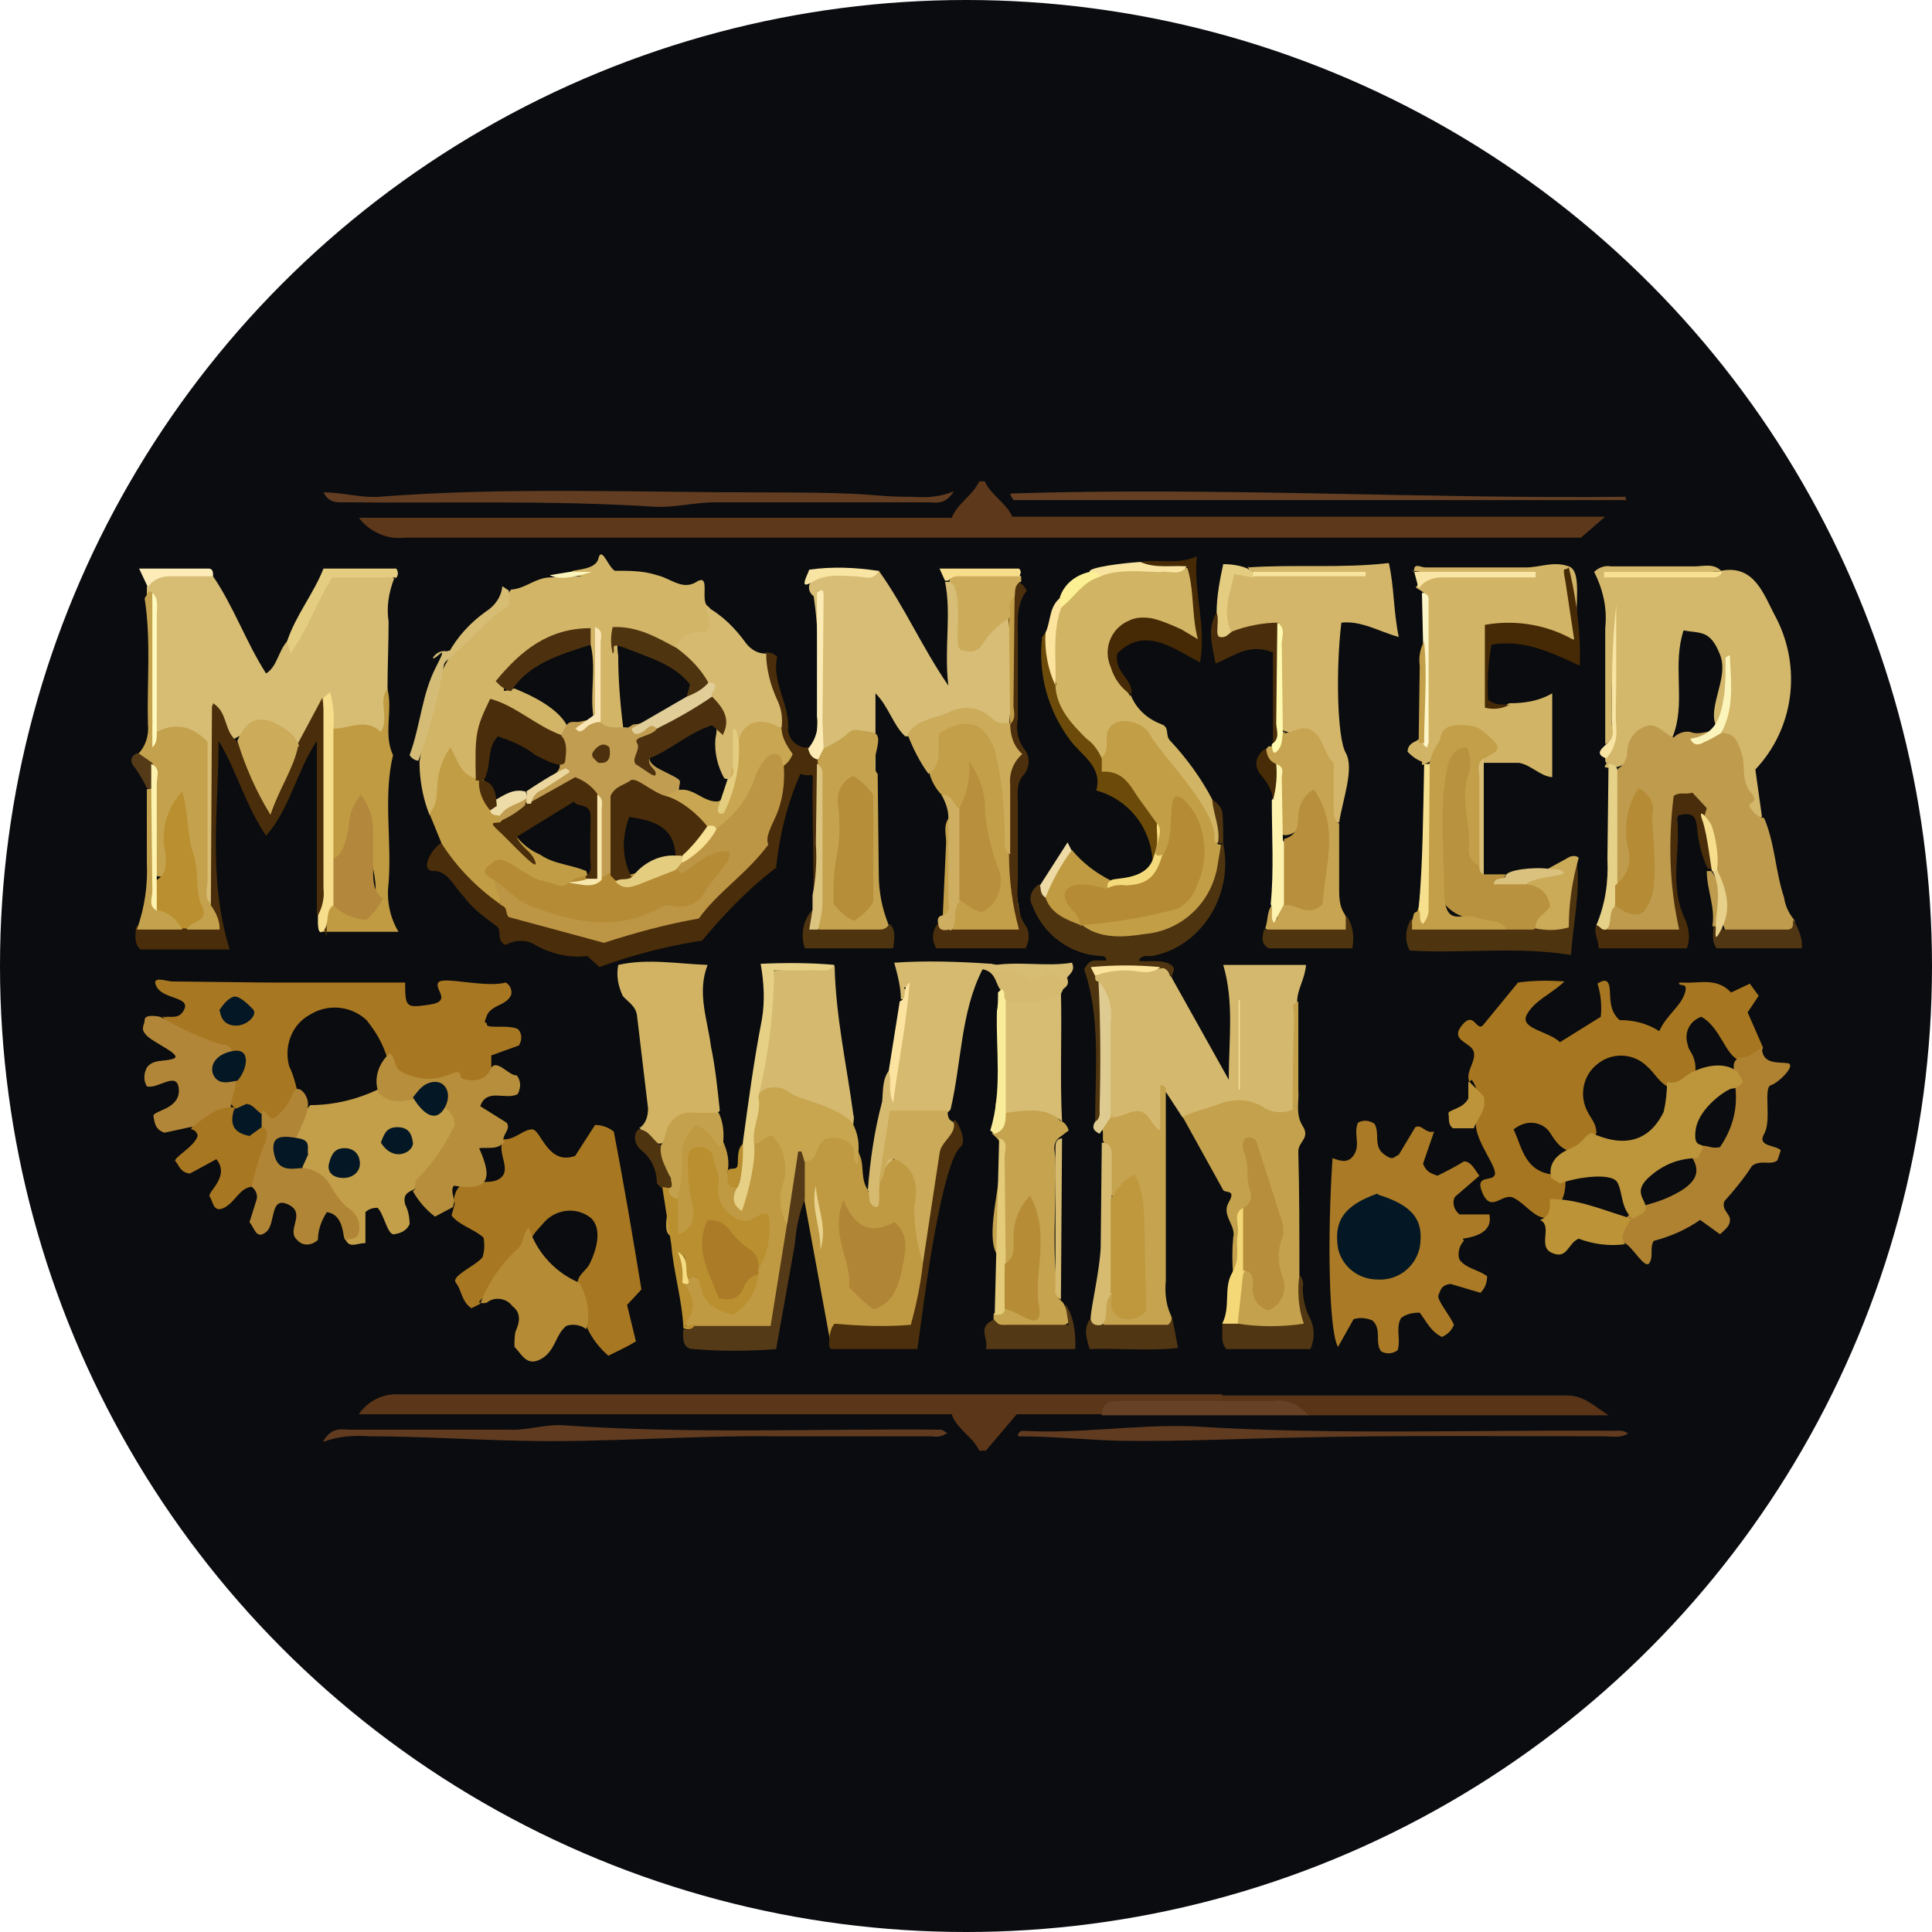 <svg xmlns="http://www.w3.org/2000/svg" viewBox="0 0 175 175" xmlns:v="https://znaki.fm"><style><![CDATA[.BJ{fill:#4a2d0a}.BK{fill:#4f3410}.BL{fill:#c39f49}.BM{fill:#c4a14c}.BN{fill:#b58b35}.BO{fill:#a87722}.BP{fill:#b98f2f}.BQ{fill:#d7bc73}.BR{fill:#513613}.BS{fill:#4d310f}.BT{fill:#041724}]]></style><circle cx="87.5" cy="87.5" r="87.5" fill="#0a0c0f"/><path d="M89.2,43.6c.6,1.3,1.9,1.9,2.5,3.2h53.7l-2.2,1.9H36.7c-1.6.2-3.2-.5-4.2-1.8h53.7c.6-1.4,1.9-2,2.5-3.3h.5Z" fill="#5d381b"/><path d="M88.7 131.4c-.6-1.3-2-1.9-2.5-3.3H32.5c.8-1.2 2.2-1.9 3.7-1.8h74.5c.1.4.1.5-.1.8-2.7.9-5.3.3-8.1.4-.9.1-1.9-.1-2.7.6h-7.7l-2.8 3.3h-.5z" fill="#5c3619"/><path d="M13.3 53.6v-.4c.3-.6.4-1.4 1.3-1.4s3.2-.4 4.7.4c1.9 2.8 3 6 4.8 8.8 1-.6 1.1-2 1.9-2.9s1.8-2.7 2.5-4.2c.5-1.4 1.9-2.3 3.4-2 1.3.3 2.7-.5 3.8.5-.5 1.3-.7 2.6-.5 3.9 0 2-.1 4.1-.1 6.1s.1 2.7-.4 4.2c-1.4.1-2.9.1-4.3-.1-.8-.3-.6-1.3-1.1-1.7s-.8 2.4-2.3 2.8h-.1c-1.6-1.6-4-1.8-5.8-.6l-1-.6c-.9.5-.6 1.4-.6 2.2V80c0 .8.3 1.5-.3 2.2s-1-1.5-1-2.4c0-3.2-.3-6.3-.3-9.5s-.1-3.2-3.3-3.4l-.5-.3c-.6-2.5-.3-5.2-.4-7.7 0-1.4 0-2.9-.1-4.3-.1-.3-.1-.5-.3-.8z" fill="#d7bc74"/><path d="M145.7 69.2c-.3 0-.3-.3-.3-.5 1-2.3.6-4.8.6-7.2V56v9.5c0 .6.6 1.5-.6 1.9V56.9c.2-1.8-.2-3.5-1-5.1.4-.4 1-.6 1.5-.5h7.6c.8 0 1.7-.3 2.4.4-3.3.5-6.5 0-9.6.3 3.2-.3 6.5.3 9.6-.3s3.9 2.3 5 4.3c2.3 4.5 1.6 10-1.9 13.7l.6 4.3c-1.5.4-1.7-.8-2-1.8s-.5-4.2-1.9-6 1-4.6.1-6.9-1.8-1.9-3.3-2.2c-1 3 .1 6.2-.8 9.1s-1.9-.1-2.7.3-.9 2.8-2.7 3-.4-.4-.8-.5z" fill="#d3b76a"/><path d="M106.1,88.5l5.2,9.3c0-3.6.5-7-.5-10.4h7.5c-.1,1.3-.8,2.2-.8,3.3-.5,3.3,0,6.7-.4,10.5-3.3-.3-6.7-.3-10,0l-1.5-2.3c-.6,1.1.3,2.5-.5,3.9-1.3-1.7-3.6-.5-5-1.9-.3-2.6-.3-5.2-.1-7.9,0-1.3-.3-2.5-.8-3.7-.2-.3-.3-.8-.1-1.1.8-.9,2.1-1.2,3.3-.9h2.5c1-.3.8.6,1.1,1.1Z" fill="#d4b86d"/><path d="M46.2 53.4c1.3 0 2.3-1.1 3.7-1.1l2.8-.1c-.3-.1-.8.1-1-.3s2.2-.1 2.5-1.3.9.8 1.5 1.1c1.3 0 2.6 0 3.8.4 1.3.3 2.3 1.4 3.6.6s.3 1.7 1 2.2 1.1 2.4-.9 3.3l-1.7.8c-2 .3-3.6-1.4-5.5-1.5-.1.6-.1 1.3 0 1.9 0 2.3.2 4.6.5 6.9-.8.6-1.9.5-2.5-.3-.8-2.5.1-5.1-.5-7.6l-.4-.4c-3-.4-5 1.4-6.7 3.4s-.1.8.3 1 3.7 1.4 4.7 3.4a1.1 1.1 0 0 1-.6 1c-1.3.4-2.2-.4-3.2-1-.9-.6-1.9-1-2.9-1.3-1.5 1.9-.5 4.3-1.5 6.2s-1.5-.5-2.4-.8c-.3.8-.6 1.7-.6 2.5-.3.5-.1 1.5-1.3 1.4-.6-1.5-.9-3.2-.9-4.8.5-3.3 1-6.7 2.8-9.6s3.9-3.7 5.5-6z" fill="#d2b567"/><path d="M14.7 92.2c.6-.3 1.5.3 2-.8s-1.9-.9-2.5-2 .9-.5 1.4-.5l8.8.1h12.3c0 2.3.1 2.3 2.2 2s.4-1.4.8-2 4.2.5 6.1 0c.4.2.6.7.5 1.1-.4 1-1.8.9-2.2 1.9s0 .4 0 .8 1.9 0 2.8.4c.4.4.4 1 .1 1.5l-2.5.9v1.1c.1 1.1-.8 1.5-1.5 1.5-2 0-3.9-.1-5.8-.4a3.06 3.06 0 0 1-2.2-2.2c-.4-1.2-1-2.2-1.8-3.2-1.4-1.3-3.5-1.5-5.1-.5-1.7.9-2.4 2.9-1.9 4.7.4.8.6 1.7.8 2.5-.5 1.5-1.1 3-3.3 2.2-.7-.4-1.6-.7-2.4-.9l-.4-.4c-.2-.7-.1-1.5.1-2.2.3-.8 0-1.7-.6-2.3-.9-1-2.2-.9-3.2-1.5s-2.3-.6-2.4-2z" class="BO"/><path d="M79.6 51.7c2.3 3.2 3.9 6.9 6.3 10.4-.4-3.4.3-6.5-.3-9.4h.5c1.9 1.3 1 3.4 1.8 5.1s1.3-.9 2-1.4 1.3-1 1.9.1 0 5.7 0 8.5c0 .2 0 .5-.3.6-.4.5-1.1.6-1.7.3-2.2-1.5-4.1-.8-6 .4-.6.3-1.2.4-1.8.4-1.1-1-1.5-2.7-2.7-3.9v7.5c-1.7-.3-.8-2-1.5-2.9s-2.5 1.9-3.8.3c0-4.6.4-9.1-.3-13.7-.3-.2-.5-.6-.4-1 .4-1 1.4-.9 2.2-.9 1.3 0 2.6 0 3.8-.3z" fill="#d7bd76"/><path d="M133.1,98c-.4-.9.6-1.8.4-2.7s-2.2-1-1.1-2.4,1.3.5,1.9,0l3.2-3.9c1.4-.2,2.8-.2,4.2-.1-1.1,1.1-2.7,1.7-3.4,3s2,1.5,3,2.5l3.7-2.3c.1-1,0-2.1-.3-3,.6-.4,1-.4,1.1.4s-.1,2,.9,2.9c1.3,0,2.5.3,3.6,1,.6-1.4,1.9-2.2,2.3-3.4s-.6-.5-.5-1h.4c1.4.1,3-.5,4.3.9l1.7-.8.8,1.1-1,1.5,1.4,3.2c-.4,1-1,1.5-2.2,1.1s-1.7-3-3.4-3.9c-1.1.4-1.6,1.5-1.2,2.6,0,.2.1.3.2.5.4.6.6,1.4.4,2.2-.4.9-1.3,1.4-2.3,1.1-.9-.4-1.3-1.3-2-1.9-1.2-1.2-3.1-1.3-4.4-.3-1.4,1-1.8,2.9-1,4.4.3.6.8,1.1.8,1.9-.3.9-1.1,1.5-2,1.7-1.1,0-1.7-.9-2.2-1.7s-1.9-1.4-3.3-.3c.8,1.7,1,3.8,3.6,4.1.5,0,.9.2,1.1.6,0,.7-.1,1.4-.5,2-.3.8-.5,1.5-1.5,1.3s-1.7-1.3-2.7-1.8-2,1.4-2.8-.4.9-1,1.1-1.7-1.5-2.7-1.7-4.3.6-3-.4-4.3Z" fill="#a77620"/><path d="M156,66.4c1.3,0,1.5,1.1,1.8,2s-.1,2.4.8,3.4-.4.8-.1,1.3c.3.5.7.9,1.3,1,1,2.4,1,4.8,1.8,7.2.1.7.4,1.4.9,2,.5,1.4-.6,1.4-1.4,1.5-1.6.4-3.2.3-4.7-.3-1-1.8-.4-3.9-1.1-5.7-.2-1.7-.7-3.3-1.3-4.8-.3-.6-.6-1.1-1.9-1.1-.7,3.8-.6,7.7.4,11.4-2.2.9-4.7.9-6.9,0-.4-.9-.2-1.9.5-2.7.8-.3,1.5.1,2.3,0s1.1-1.4.6-8.6c-.5,1.2-.7,2.4-.6,3.7.2,1,0,2-.5,2.9-.6.8-1.3,1-1.8-.1s0-5.2-.1-7.7c-.1-.8.1-1.6.6-2.2.5-.3.8-.9.8-1.5,0-1.2.9-2.2,2-2.4.9,0,1.4.8,2.2,1.1.4-.4,1-.6,1.5-.5,1,.4,2-.4,3,0Z" fill="#bf9b4e"/><path d="M128.1 51.8c-.1-.9.6-.4 1-.4h9.1c1.3 0 2.5-.6 3.9-.1s.3 4.3.9 6.6c-2.8.3-5.2-1.5-8-.3-.8 1.9-.3 3.9-.3 6 .6.4 1.4.5 2 .1 1.4 0 2.7-.2 3.9-.9v7.6c-1.1-.1-1.9-1.1-3-1.3h-3.2c-.2-.1-.4-.4-.4-.6-.1-.5.3-1.1 0-1.8-.8-.8-2.1-.8-2.9 0-.2.2-.3.4-.4.6-.4.6-.6 1.4-1.4 1.8s-.4 0-.5-.1c-.5-.2-.9-.5-1.3-.9 0-.6.4-.8.8-1 .2-.1.4-.3.5-.5 0-3.8.1-7.6.3-11.4 0-.6.3-1.3-.4-1.7s-.4-.3-.3-.5c.1-.8.8-1.3 1.6-1.2h.2 8.1c-3.7 0-7.1.4-10.4-.1z" fill="#d2b466"/><path d="M132.6 112.4c-.4.4-.6 1.1-.4 1.7.6.8 1.7.9 2.5 1.5 0 .6-.2 1.1-.6 1.5l-2.7-.8c-.9.1-.9.6-1.1 1s1 1.8 1.4 2.7a1.98 1.98 0 0 1-1.1 1.1c-1-.5-1.4-1.4-2-2.2-.6 0-1.2.1-1.7.5-.5.9 0 1.9-.3 2.9-.4.3-1 .4-1.5.1-.6-.8.1-2-.8-2.8-.5-.2-1.1-.3-1.7-.1l-1.4 2.5c-.8-1.3-1-9.5-.5-17.1.8.3 1.5.5 2-.4s-.1-1.8.3-2.8c.5-.3 1.1-.2 1.5.1.5.8-.1 2 .8 2.7s.9.3 1.4.1l1.5-2.5c.6-.3.9.6 1.7.4l-1 2.9c.3.8.8.9 1.3 1.1.8-.4 1.6-.8 2.4-1.3.6 0 .9.6 1.4 1.3l-2.2 1.9c-.3.5-.1 1.2.4 1.6h.2 2.5q.4 1.8-2.4 2.2z" fill="#aa7a26"/><path d="M43.5,118.1l-.8.4c-.9-.6-.9-1.7-1.4-2.3s1.7-1.5,2.4-2.3c.2-.6.2-1.2.1-1.8-.9-.8-2.2-1.1-2.9-2l.3-1.1c0-.1-.1-.1-.1-.3.4-2.7,2.8-1.1,4.1-1.9s-.3-2.4.4-3.6h.1c1,0,1.7-.9,2.5-.9s1.4,3.3,3.9,2.4l1.8-2.8c.6,0,1.2.2,1.7.6.9,4.7,1.7,9.4,2.5,14.3l-1.3,1.4.8,3.3c-.8.5-1.7.9-2.5,1.3-.8-.7-1.5-1.6-1.9-2.5-.5-1.3-.8-2.7-.9-4.1.1-.8.8-1.1,1.1-1.7s1.4-3,.1-4.2c-1.3-1-3.1-.8-4.2.4l-.8.9c-1.5,2.3-3.2,4.4-5.1,6.3Z" class="BO"/><path d="M113,51.4c4.3-.3,8.5.1,12.8-.4.5,2.2.4,4.3.9,6.7-1.8-.5-3.4-1.5-5.2-1.3-.5,4.1-.4,10.4.4,11.8s-.3,4.3-.6,6.3c-1,0-1-.8-1.1-1.4s-.1-1.4-.1-2.2c.1-2.8-1.7-4.1-4.1-4.8-.2-2-.3-4.1-.1-6.1-.1-.9,0-1.8-.8-2.4s-2.7.5-3.8-.5c-.8-1.7-.7-3.8.3-5.5,1-.4,1.5.3,2.2.3h.1c-.4,0-.9-.1-.8-.6Z" fill="#d3b669"/><path d="M102.4 62.9c.5 1.3 1.5 2.2 2.8 2.7.8.3.3 1 .8 1.5 1.5 1.6 2.8 3.4 3.8 5.3.6 1.2.8 2.5.6 3.8-.8 1-1 0-1.1-.4-1-3.3-3.6-5.5-5.5-8.1-.4-.8-1.3-1.3-2.2-1.1-1.1.5-.5 2.3-2 2.3-2.6-1.6-4.3-4.2-4.6-7.2-.3-2.1 0-4.3.6-6.3.9-1.6 2.3-2.8 4.1-3.4 2.5-.9 5.1-.1 7.5-.5.4-.1.8-.1.8.3s.8 4.1.5 6.1-2-.1-3-.4c-1.4-.8-3.2-.4-4.2.9-1.1 1.5-.1 2.8.6 3.9l.5.8z" fill="#d1b464"/><path d="M78.6,107.9c.2-2.7.6-5.5,1.3-8.1.1-.9,0-2,.6-2.8s.3,1.3.3,2c.2-3.2.7-6.3,1.3-9.4-.1-.4-.4,0,0,0h.1c-.1.5.1,1-.6.9,0-1.1-.3-2.2-.6-3.3,2.9-.2,5.8-.1,8.8.1,1.7.4,3.4.5,5.1.4.6-.3,1.4,0,1.7.6,0,.1,0,.2.1.4.1.4,0,.6-.4.9-.9,2.2-2.8,1.8-4.6,1.4s-.5-1-1-1.3-.4-1.7-1.7-1.9c-2,3.9-1.9,8.5-2.9,12.7-1.1,1.3-2.8.5-4.2,1.3-.8,1.8-1.2,3.7-1.3,5.7-.3.8-.4,1.7-1.3,1.9s-1-.8-.6-1.5Z" fill="#d6ba70"/><path d="M107.1,101.2c1.1-.6,2.4-.8,3.6-1.3,1.2-.4,2.5-.3,3.6.3.8.6,1.9.7,2.8.3,0-2.4,0-5,.1-7.5s-.4-1.7.4-2.3v8c.1,1-.3,2.2.4,3.3s-.4,1.4-.4,2.3c.1,3.7.1,7.4.1,11.2.4,1.4-.3,2.9.8,4.3-1.8,1.3-4.2,1.5-6.2.5-1.3-1.4-.4-2.9-.1-4.4s1.3-.8,1.8,0,.3,1.3,1.1,1.9c.6-4.2,0-8.4-1.5-12.3.3,1.5.8,3.2-.4,4.8-.4,1-.5,2.1-.4,3.2,0,.8.1,1.8-1.1,2-.1-1.1-.1-2.3,0-3.4.3-1.1-1.1-2-.4-3.2s-.3-.8-.5-1.1l-3.6-6.5Z" class="BM"/><path d="M78.6,107.9c.3.4-.1,1,.6,1.4s.3-1.4.5-2.2.6-2.4,2.2-2.2,1.9,2,1.8,3.3.4,4.2.3,6.3-.4,2.4-.5,3.7-1.1,2.4-2.7,2.4-3.9-.1-5.6.9l-2.4-13.1c-.9-.9-.6-1.9-.5-2.9s.6-1,1-1.5c.5-1.1,1.6-1.7,2.8-1.5,1.3.1,1.4,1.3,1.8,2.2s0,2.2.8,3.2Z" fill="#c09a42"/><path d="M57.9 102.2c.6-.4.8-1.1.8-1.8l-1-8.4c-.1-.9-.9-1.3-1.3-1.8-.4-.9-.6-1.8-.4-2.8 2.7-.6 5.3-.1 8.1 0-1 2.5 0 5 .3 7.4.4 1.9.6 3.9.8 5.8-.9 1.1-2.2.4-3.3 1s-.9 1.5-1.8 1.9-1.7-.6-2.2-1.4z" fill="#d1b363"/><path d="M73.7 81.2l-.1-8.9c0-3.1.3-1.7-1.1-2.2-1.2 2.7-1.9 5.6-2.2 8.5-2.5 1.9-4.7 4.2-6.7 6.6-3.2.5-6.3 1.3-9.3 2.4l-1.1-1c-1.6.2-3.3-.2-4.7-1-.8-.5-1.8-.5-2.7 0-.9-.4-.3-1.3-.8-1.7-1.1-.8-2.2-1.6-3-2.7-.9-.9-1.4-2.3-2.7-2.3s-.3-1.9.6-2.5 1.9 1.4 2.7 2.2c1 1.1 2 2 3.2 2.9 4.2 2.4 8.5 3.6 13.3 1.9 7-2.2 10.5-7 11.3-14.1.8-1.3-.4-2.4-.3-3.7-.2-1.3-.6-2.5-1-3.7a2.82 2.82 0 0 1 .3-2.8c.4 0 .7.1 1 .4-.5 2.2 1 4.1 1 6.3-.1.9.5 1.7 1.4 1.9h.4c.6.2 1.2.6 1.4 1.3 0 .3.1.5.1.8v8.9c0 .9.3 2-1 2.4z" class="BJ"/><path d="M37.6,107.7c-.8.3-1.1.6-.9,1.4.3.6.4,1.2.4,1.8-.3.6-.8.8-1.4.9s-.9-1.8-1.5-2.4c-.4,0-.8.1-1.1.4v2.8c-.8,0-1.4.5-1.8-.3.6-.9.4-2-.4-2.7-1-1.3-2.2-2.5-3.4-3.6-.4-.9-.6-1.9-.8-2.9.2-1.1.7-2.2,1.4-3,2.1,0,4.2-.5,6.1-1.4l3.4.5c.8.7,1.9,1.1,3,1,.9.4,1.2,1.5.8,2.4,0,.1-.1.2-.2.3-.7,1.9-2,3.6-3.7,4.8Z" class="BL"/><path d="M75.5,87.5h.1c.1,4.6,1.1,9,1.7,13.5.1.3,0,.5,0,.8s-1.4-.1-2.2-.4-3.8-1.8-6-1.5c-.4,0-.8-.3-.8-.8.3-3.7,1.4-7.4,1.1-11,2.2-.6,4.1.1,6-.5Z" fill="#d5b96f"/><path d="M65.5,103.4c.4.9.6,1.8.4,2.8.4.4.8.9,1.1,1.4.5-1.5-.3-3.3,1.1-4.6s4.2.4,3.7,3.3c-.2,1.6-.3,3.2-.1,4.8-.6,3-1,6-1.7,9-2.2.8-4.7,1-7,.5-.6-.3-1.3-.6-1-1.5,0-.9,0-1.8-.5-2.5,0-.3.3-.6.5-.9,1-.4,1.7.3,2,1,.4.9,1.2,1.4,2.2,1.5,1.1-.6,1.7-1.7,1.8-2.9,0-.3.1-.4.1-.6.5-1,.6-2.2.3-3.3-4.2.4-3.9-3.3-4.7-6q-.8,1.3-.5,3.7c.3,2.4.3,2.5-1.7,2.9s-.8-2.4-.9-3.6c.3-1.2.4-2.5.4-3.8.1-1.3.4-2.7,1.8-3.2s1.9,1.1,2.7,1.9Z" fill="#c09a42"/><path d="M157.4,95.8c.9.1,1.5-.5,2.2-.9,0,1.5,1.4,1.3,2.3,1.4s-.8,1.8-1.5,2,.1,3.2-.6,4.4,1.1,1,1.5,1.5l-.3.9c-.6.5-1.5-.1-2.3.5-.7,1.1-1.6,2.2-2.5,3.2-.3.8.5,1.1.5,1.7s-.5.9-.9,1.3l-1.8-1.3c-1.3.9-2.7,1.5-4.2,1.9-.4.6,0,1.4-.4,2s-1.4-1.3-2.2-1.8-.4-1.8.3-2.5c.3-.3.6-.6,1-.8,1.3-.3,2.5-.7,3.7-1.4,1.3-.8,1.9-1.7,1.1-3,.1-.5.4-.9.8-1.1.5-.1,1,.3,1.7.1,1.1-1.6,1.6-3.4,1.4-5.3,0-.5-.1-.9-.1-1.3s-.3-1.1.4-1.5Z" fill="#af8232"/><path d="M90,119.5v-.5c.4-.3.6-.6,1-.8s1.4,0,2.2-.5c.3-2.5.3-5.1.1-7.6-1,1.1-.5,2.3-.9,3.2s-.6,2-1.9.6-.1-5.5.1-8.3c.1-.9.4-1.8-.3-2.5s-.4-.3-.4-.5c.1-.8.5-1.5,1-2.2,2.7-1,3.7-.8,5.1,1.1.4.1.7.5.8.9l-.8.6c-.8.6-.4,1.4-.4,2,.1,4.2-.4,8.4.3,12.6l.4.4c.3.5.5,1.1.5,1.8-2.2,1.5-5.5,1.4-6.9-.4Z" fill="#c5a34f"/><path d="M30.2,66c1.5,0,2.9-1,4.3.3.8-1.3-.3-2.8.6-3.9.5,2-.4,4.1.5,6-.9,3.8-.1,7.7-.4,11.6-.2,1.5.1,3.1.9,4.4h-6.9c-.1-1-.3-1.9.6-2.5s2,.8,3.6.1-.3-5.2-.6-8.4c-.8,1.4-.6,2.5-1.1,3.3s-1.1,1.9-2,.4-.1-6.2-.1-9.4c0-.7.1-1.3.6-1.8Z" fill="#c09b42"/><path d="M100.6 101.2c1 .1 2-.8 2.8-.5s.9 1.3 1.7 1.7v-4.1c.6 0 .5.4.5.6V116c-.1 1 0 2.1.4 3 .6 1.3-.4 1.4-1.1 1.5-1.6.4-3.3.3-4.8-.3-.9-1.1-.4-2.2.3-3.2s1 1.3 1.9 1.3 1.4-6.7.4-10.2c-.8-.8-1.4 1-2.2 0s.3-3.3-.6-4.8v-.8c-.4-.9.1-1.3.9-1.5z" fill="#c5a34f"/><path d="M13.3,53.6h.5c.4,3.6,0,7.1.1,10.7,0,.6-.3,1.4.3,2q2.5-1.3,4.6.9v12.6c0,.6-.4,1.5.4,2.2s.9,1.4,1,2.3c-.8.7-2,.8-2.9.4-.3-.3-.5-.5-.4-.8,1.1-3.4-.4-6.5-.6-10.2-.6,1.3-.8,2.8-.6,4.2,0,1.5-.4,1.7-1.8,1.4-.3-2.3,0-4.6-.1-6.7,0-.9,0-1.7-.3-2.5-.4-.5-1-1-1-1.8.7-.7,1-1.7.9-2.7-.1-3.8.3-7.6-.3-11.4l.3-.5Z" class="BM"/><path d="M37.6,107.7c0-.5,0-.9.4-1.1,1.3-1.4,2.4-3,3.2-4.7,0-.6-.3-1.1-.8-1.5-.5-.3-.5-1-1.1-1.1s-1.1.3-1.8.3-2,.6-3.2-.6c-.5-1.3,0-2.7,1-3.6.6.4.3,1.3,1.1,1.7s2.4,1,4.1.3.9.1,1.4.3,2,.4,2.5-.8,1.7.6,2.4.5c.4.5.4,1.1.1,1.7-1.1.6-2.8-.6-3.4,1.1l2.4,1.5c.4.6-.4,1-.3,1.7h.1c-.6.8-1.5.5-2.3.6,1.3,2.9.8,3.9-2.3,3.4-.4.6.3,1.3-.1,1.9h.1l-1.7.9c-.8-.6-1.5-1.4-2-2.3Z" fill="#b78e3b"/><path d="M45.3,81.9c-2.1-1.5-3.9-3.3-5.3-5.5l-1.1-2.7c1-1.1.5-2.5.9-3.8.2-.8.5-1.5,1-2.2.6,1,.9,2.5,2.3,2.8.2-.1.4-.1.6,0,.5.6.5,1.5,1,2.2l.9.9.3.6c.5,1.4,1.6,2.6,3,3.2,1.3.9,2.8.9,4.2,1.5.1.2.1.4.1.6-.3.4-.7.8-1.1,1-1.8.6-3.3-.3-4.8-.8s-1.1-1.3-1.7,0,.4,1.5-.3,2Z" fill="#c19d45"/><path d="M17 84.2h2.9c0-.8-.3-1.5-.8-2.2l.1-18s.1-.2.1-.3c1.3.8 1 2.4 2 3.3s1.5 3.2 2.9 4.4c1.3-1 1.3-3 2.7-3.9l2.3-4.3c.8 6.1.4 12.3.4 18.5s0 1.1-.9 1.1V67.1c-1.9 2.9-2.4 6.1-4.6 8.6-1.9-2.8-2.7-6-4.3-8.6 0 6.2-1 12.4 1 18.9h-8.1c-.6-.6-.4-1.3-.4-1.9s2.5-.6 3.9-.4c1.4.3.4.3.6.4z" class="BJ"/><path d="M134.4,79.2h1.9c.4,0-.5.5.1.4h2c2.9,1,3,2.3.5,4.8-.7.4-1.5.4-2.3.1-1.1-.6-2.2-1-3.4-1.3-2-.3-3.4-2.1-3.2-4.1.1-3.2-.4-6.2.3-9.4.3-1.3.6-2.7,2.4-2.8s1.1,2.3.9,3.6c-.2,2.4,0,4.8.4,7.1.3.6.1,1.1.4,1.5Z" fill="#b9923f"/><path d="M85.3,72c-.5-.5-.9-1.2-1.1-1.9.1-.6.1-1.2.1-1.8,0-1.5.4-2.9,2.2-3.3,1.6-.4,3.2.4,3.9,1.8,1.1,1.8.8,3.9,1.1,6s.1,3.3.4,5c0,2.2.3,4.4.8,6.6-2,1-4.4,1.1-6.5.3-.8-1.1-.3-2.2.3-3.2s1.7.4,2.9.1c1-3.6-1.5-7-.9-10.5-.1,1-.6,1.8-1.4,2.4-1.1.1-.9-1.1-1.8-1.4Z" class="BL"/><path d="M69.4,59.2c0,1.4.4,2.9,1,4.2.4.8.5,1.7.4,2.5-1.2.3-2.4.8-3.6,1.3-.6.6-.1,1.4-.3,2s-.1,1.7-1.3,1.3c-.6-1.1-.9-2.3-.8-3.6.3-1.2,0-2.5-.8-3.4-.1-.5-.1-1.1-.6-1.5s-2-1.9-2.3-3.3c.5-1.1,1.7-1.6,2.8-1.4.8-1,0-1.7,0-2.4,1.5.8,2.7,2,3.7,3.4.4.5,1,.9,1.7.9Z" fill="#d6ba70"/><path d="M68.7 115.4c-.1 1.5-1 2.9-2.3 3.7-1.4-.4-2.5-.8-2.9-2.4s-.6-.9-1.1-.9-.1-1.5-.5-2.2c.3.8.3 1.7 0 2.5.6 1 1.3 2 .5 3.3s.3.4.5.6-.5.6-1 .3c-.1-2.5-.9-5.1-1.1-7.6l-.8-5.1c-.3-.8.3-.8.8-.8s0 1.3.6 1.7v3.3c1-.2 1.6-1.3 1.4-2.3 0-.1 0-.2-.1-.4-.3-1.3-.4-2.7-.4-4.1 0-.6.3-1.1.9-1.1h.3c.5 0 1 .4 1.1.9.1.9.6 1.5.5 2.4-.3 1.6.7 3.1 2.3 3.4.9.1 1.3-.9 2.2-.6.3 1.6 0 3.4-.8 4.8-1.4-1-2.2-2.4-3.9-3.3-.9 2 .3 3.4.9 4.8s1.8-1.5 3-1z" class="BP"/><path d="M134 78.4c-.8-.3-1.1-1.1-.9-1.9 0-2.2-.8-4.2-.1-6.3.3-.8.2-1.7-.1-2.5-1 0-1.4.6-1.7 1.4-.9 3.8-.4 7.5-.4 11.3s1.5 2.2 2.9 2.7 2.3.1 2.9 1.3c-2.5 1.8-5.3 1-8 .6-.6-.2-1-.8-.8-1.4v-.1c.3-.3.1-.8.5-.9s.5-4.3.8-6.5-.3-4.4.3-6.7.9-1.7 1.1-2.7 1.3-1.1 2.3-1 1.1.1 2.4 1.3-.6 1.3-.9 1.9 0 4.7-.1 7c0 .9 0 1.8-.3 2.7z" class="BL"/><path d="M27.3 105.8c1.1 0 2.2.7 2.7 1.7.4.7.9 1.4 1.5 1.9.9.5 1.3 1.6.9 2.5-.3.4-.8.3-1.1.4s0-2.3-1.7-2.5c-.5.8-.8 1.6-.8 2.5-.5.5-1.3.6-1.8.1l-.1-.1c-1-.9.9-2.4-.8-3.2s-1.1 1.8-2 2.5-1-.3-1.5-.9l.6-1.9c.2-.5 0-1-.4-1.3-.8-.9-.3-1.8 0-2.7s.8-1.8.5-2.8 0-1 .4-1.3.5.5.9.6 1.5-1.1 1.9-2.2 1.4 0 1.4.9-.6 2-1 2.9-.9.8-.9 1.5 1 .6 1.3 1.1z" fill="#b18536"/><path d="M116.3,66.4c.9,0,1.7-.9,2.7-.1s.9,2,1.8,2.8v4.4c0,.4.1.9.5,1.1v5.8c0,.8,0,1.7.5,2.4.2.4.3.8.4,1.3-2.3,1.4-5.3,1.4-7.6,0,.3-.8.1-1.7.8-2.3s.1,1,.3,1.5c0-.6.2-1.2.6-1.7.8-.5,1.7-.1,2.8-.5.3-2.5,1.5-5.2-.1-8q-1.5,2.9-2.9,2.5c-1.4-.4.5-4.1-.9-6s-.8-1.3-.3-2h.5c.6-.3.4-1.1,1-1.4Z" fill="#c6a451"/><path d="M110.7 126.9v-.5h31.2c1.5 0 2.3.8 3.8 1.8h-27.3c-1.6-.6-3.4-.8-5.1-.6-.9 0-1.9.3-2.7-.6z" fill="#5a3417"/><path d="M99.2 88.4c0 .3 0 .5.3.5 1 2.3.5 4.7.6 7 .1 1.4.1 2.9 0 4.3 0 .6.1 1.4-.9 1.4 0-4.7.5-9.5-1-13.8.4-.8.8-.8 1.1-.8h.9c0-.4-.3-.4-.4-.4-2.8-.1-5.3-1.9-6.3-4.6-.4-.7 0-1.5.6-1.9.4.1.6.5.9.8.7 1.2 1.9 2.1 3.2 2.5 2.2.9 4.7.9 6.9 0 2.2-.6 4-2.4 4.4-4.7.1-.8.1-1.4.8-1.9l.5-.4c1 5-2.3 9.5-6.5 10.2-.4 0-.8-.1-1.1.3s1.8-.1 2.7.4.1.8.3 1.3-.4-1-.9-.9-2.7 0-4.1.1-1.5-.3-1.9.6z" class="BK"/><path d="M96.2,101.6c-1.5-1.4-3.3-1-5.1-.8s-.4-2-.3-3-.4-4.7.3-7.1h2.7c.9.1,1.7-.2,2.3-.9.1,3.9-.1,7.9.1,11.8Z" class="BQ"/><path d="M43.5 118.1c.7-1.9 1.9-3.6 3.4-5 .6-.5.4-1.4 1-1.9a8.13 8.13 0 0 0 4.6 5c.7 1.3 1 2.8.6 4.2-.5-.4-1.2-.5-1.8-.3-1 .8-1 2.3-2.3 3s-1.7-.4-2.4-1.1c0-.5 0-1 .1-1.4.4-.9.5-1.7-.3-2.3-.5-.7-1.6-.9-2.3-.3H44c-.1.1-.5 0-.6 0z" class="BN"/><path d="M74.1 69.2c0-.1-.1-.3 0-.4s0-.8.5-1c.7-.3 1.3-.7 1.9-1.1.8-.8.8-.6 2.4-.4s-.4 2.7.6 3.8l.1 9.1c0 1.6.3 3.1.9 4.6-1.3 1.7-3.7 1.9-6.5.6-.5-.5-.3-1.3-.1-1.9.4-4.4.5-8.9.1-13.3z" fill="#c4a24e"/><path d="M14.7,92.2c1.7,1,3.5,1.8,5.3,2.4.5,0,.9.2,1,.6-.3.5-.8.8-.8,1.4s.9.8,1.1,1.3-.4,1.5-.4,2.4c-1,1-2.3,1.7-3.7,1.8l-2.3.5c-.9-.3-.9-1-1-1.5s2.4-.6,2.3-2.4-1.9,0-2.9-.3c-.3-.5-.3-1.1,0-1.7.6-.8,1.5-.5,2.4-.8s-1.5-1.3-2.3-2-.3-1-.3-1.5.9-.4,1.4-.3Z" fill="#b28638"/><path d="M86.4 44.5c-.8 1.3-1.7 1-2.4 1H64.8c-1.9 0-3.7.5-5.5.4-9.4-.6-18.7-.3-28.1-.4-.6 0-1.4.1-1.9-.9 1.8 0 3.3.5 5 .4 11.6-.9 23.1-.4 34.7-.4s9.1.4 13.7.4c1.3.1 2.5 0 3.7-.5z" fill="#623d22"/><path d="M71.3,110.9c-.7-1.2-.8-2.6-.3-3.9.4-1.4,0-3-1-4.1-.8-.1-1.1.9-1.8.6s-.1-2.8.4-4.1,2.3-1,3-.4,4.1,1.1,5.6,2.7c.5.9.7,2,.5,3v.8c-.6-.5-.1-1.3-.6-1.8-.6-.6-1.6-.8-2.4-.5-.9.5-.5,2-1.8,2s-.4,3-1,4.4-.1.9-.6,1.1Z" fill="#c8a650"/><path d="M86,84.2h6.3c-.6-2.2-.9-4.5-.9-6.7-.6-3.7-.3-7.2-.5-10.9,0-.4.2-.8.5-1h0c.4-3.7.3-7.5-.3-11.2.1-.8.1-1.5,1.1-1.7.3.1.6.4.8.8-1,1.3-.8,2.8-.8,4.4v7.2c-.2,1,0,2,.6,2.8.5.6.5,1.5,0,2.2-.8.8-.6,1.8-.6,2.8v6.3c0,1.7-.3,3.3.8,4.8.3.6.2,1.3-.1,1.9h-8.1c-.4-.7-.4-1.5.1-2.2.4,0,.7.1,1,.4Z" fill="#4c2f0c"/><path d="M91.6 44.7c18.7-.6 37.2.5 55.7.3-.3.3.1 0 0 .3H91.8l-.3-.5z" fill="#643f24"/><path d="M83.6,114.4c-.5-1.6-.8-3.3-.8-5,.3-1.4.4-3.2-1.3-4.2s-1.1,1.5-1.9,1.9l1-6.5h5.2c.1.4,0,.8.5,1,.3.3.4.7.3,1-1.9,3.4-1.7,7.2-2.5,10.8-.1.4-.1.8-.5.9Z" fill="#cbab59"/><path d="M17.4,102.1c1.1-.8,2.2-1.9,3.7-1.8h.1c.5.9,1.5,1.6,2.5,1.7.6.3.5.8.4,1.3-.6,1.4-1,2.8-1.3,4.2-1.1.1-1.5,1.4-2.5,1.9s-1-.6-1.3-1,1.9-1.8.6-3.4l-2.4,1.3c-.9-.1-1-.8-1.3-1.1s1.7-1.3,2-2.3c0-.3-.3-.6-.6-.6Z" class="BO"/><path d="M147.5 129.8c-.6.5-1.5.3-2.2.3-9.1 0-18.2-.1-27.2.1-5.6.1-11.3.4-16.9.3-3-.1-6-.4-9-.4 0-.4.3-.5.4-.5 5.2.3 10.3-.6 15.5-.4 12.7.8 25.4.3 38.1.4.4 0 .9-.1 1.3.3zm-118.2.7c.8-1.3 1.7-1 2.4-1H46c1.7.1 3.3-.5 5-.4 11.4.8 22.9.3 34.3.4l.5.3c-.4.3-.9.4-1.4.3H70.2c-7.7-.1-15.5.6-23.2.4-4.6-.1-9-.4-13.6-.4-1.4-.1-2.8 0-4.1.5z" fill="#613b20"/><path d="M83.6,114.4l1.5-9.9c.1-1.1,1.5-1.7,1.3-2.8s1.4,1.5.6,2.2-1.5,3.7-1.9,5.6c-.9,4.2-1.4,8.4-2,12.7h-7.7c-.3,0-.3-.3-.3-.5s0-1.3.5-1.8c2.3.2,4.6.3,6.9.1.5-1.8.9-3.7,1.1-5.6Z" fill="#4c2f0c"/><path d="M127.9,83.3v.9h11c.6-.4,1.2-.8,1.9-1,1-1.7.1-4.1,2-5.5.4,3-.3,5.8-.5,8.8-5-.8-9.8-.1-14.6-.4-.5-.9-.4-2,.1-2.8Z" class="BK"/><path d="M71.3 110.9l1-6.6h.3l.3 1v3.3c-.5 1.3-.8 2.7-.9 4.1l-1.7 9.5a46.95 46.95 0 0 1-7.5 0c-.9 0-1-.9-.9-1.8.4.1.8 0 1-.3h6.9l1.5-9.3z" fill="#553a18"/><path d="M145.5,84.2h6.6c-.9-4-1-8-.5-12.1.5-.4,1.1-.1,1.7-.3l1.3,1.4-.3,1c1,1.1.8,2.5,1,3.9,0,.2,0,.4-.1.6h-.5c-.6-1.2-.9-2.6-1-3.9-.1-.9-.5-1.3-1.8-.9.4,3.2-.8,6.3.8,9.5.3.8.4,1.7.1,2.5h-8c0-.9-.6-1.5-.1-2.3s.6.1.9.4Z" class="BJ"/><path d="M91.5 65.5c0 1.1.3 2.1 1.1 2.8-.8.7-1.2 1.7-1.1 2.8v6.3c-.8-.5-.4-1.3-.5-1.9 0-2.6-.3-5.1-.9-7.6-.9-2.5-2.6-3-5-1.5-.3 1.3.4 2.7-1 3.7-.8-1.1-1.4-2.3-1.9-3.6.9-1.4 2.5-1.4 3.8-2 1.3-.7 2.9-.4 3.9.6.5.5 1 .4 1.5.4zm.9-12.8c-.6.4-.4 1-.5 1.4s.1 1.4-.5 1.9c-1 .6-1.9 1.5-2.5 2.5-.5.6-1 .6-1.8.4s.1-3.8-.6-5.6c0-.3-.3-.5-.5-.6 0-.4.3-.8.8-.8h.1c1.9 0 3.7-.5 5.6.3v.5z" fill="#ccac5b"/><path d="M102.4,62.9c-.9-.6-1.5-1.5-1.8-2.5-.7-1.6,0-3.5,1.7-4.2.6-.3,1.3-.3,2-.2.9.2,1.8.6,2.7,1l1.5.9c-.6-2.3-.3-4.6-1-6.6-1.4.1-2.9.9-4.2-.4,1.5-.3,3.3.3,5.1-.5-.3,3.3.9,6.3.3,9.6-2.5-1.3-5-3.3-7.5-.8-.3,1.7,1.4,2.3,1.3,3.6Z" fill="#462905"/><path d="M95.6,62.1c.1,2,1.4,3.4,2.8,4.8.6.4,1.1,1.1,1.4,1.8,2.7,1.2,4.7,3.5,5.6,6.3-.1,1,.5,2.4-1,2.9-.2-3-2.2-5.5-5.1-6.3.6-2.2-1.4-3.2-2.4-4.6-2-2.7-2.9-6-2.5-9.3l.4-.5c.9,1.5.4,3.3.9,4.8Z" fill="#6c4b0a"/><path d="M136.8 63.8c-.7.4-1.5.5-2.3.3v-7.5c2.8-.5 5.7 0 8.1 1.4l-.8-5.3c-.3-1.6-.1-.9.3-1.3.7 2.9 1.1 5.9 1 8.9-2.8-1.3-5.2-2.4-8-1.9a20.71 20.71 0 0 0-.3 5c.8.6 1.4.3 1.9.5z" fill="#462905"/><path d="M110.7 126.9h4.6c1.2-.2 2.4.3 3.2 1.3H99.8c0-1.3.9-1.3 1.9-1.3h9z" fill="#664126"/><path d="M68.7,99.4c.3,1.4-.6,2.7-.4,4.1s-.4,4.2-1.1,6.2c-.9-.6-.9-1.3-.4-2.2s.3-2.7.5-4.1c.5-3.7,1-7.4,1.7-11,.3-1.7.2-3.4-.1-5.1,2.2-.1,4.5-.1,6.7.1-.4.6-.9.5-1.4.5h-4.1c0,3.8-.5,7.7-1.4,11.4Z" fill="#e6d085"/><path d="M112.1,119.9c2,.3,4,.3,6,0-.5-1.4-.6-3-.4-4.4.3.3.4.7.3,1.1,0,.9.2,1.9.6,2.7.5.9.5,2,.1,2.9h-7.6c-.6-.6-.3-1.5-.4-2.2.4-.4,1-.4,1.4-.1Z" class="BR"/><path d="M147.7,110.4c-.3.8-1.1,1.4-.5,2.3-1.4.2-2.9,0-4.2-.5-1,.4-1,1.9-2.4,1.3s.1-2.4-1.1-3c.9-.3.9-1,.9-1.9,2.5,0,4.8,1,7.1,1.7l.3.3Z" fill="#bc9337"/><path d="M90 119.5c.3.6.8.5 1.3.5h5.5l-.3-1.9q1 1.5.9 4.1h-8.1c.3-1-.9-2 .8-2.7z" fill="#533815"/><path d="M28.8 82.9c.4-.7.6-1.6.5-2.4V63.2l.6-.5c.3 1.1.4 2.2.3 3.3v11.8c1.1 1.2 1.1 3 0 4.2-.8.5-.3 1.7-.9 2.3s-.5-.9-.5-1.4z" fill="#f6de8c"/><path d="M99.8,120h6c.4-.3.3-.6.3-.9s.4,1.9.6,3c-2.8.3-5.3,0-8,.1-.3-1-.6-1.9.1-2.8.4,0,.8.2,1,.5Z" class="BR"/><path d="M111.6,57.2c1.3-.5,2.8-.8,4.2-.8.2,3.4.3,6.9.1,10.3,0,.5-.1.8-.6.8v-8.4c-2.2-.9-3.6.4-5.2,1-.3-1.7-.8-3.2.1-4.6s.3,1.7,1.4,1.7Z" class="BJ"/><path d="M61.3,108.6c-.9-.3-.8-.9-.5-1.5s-1.9-2-.9-3.4c.2-.3.3-.7.4-1,.2-1.2,1.3-2.1,2.5-1.9h2.3c.4.8.5,1.8.4,2.7-.1.3-.3.5-.5.3-.4-.8-1.1-1.5-1.9-1.9-1,.8-1.5,2.1-1.3,3.3,0,1.2-.2,2.4-.5,3.6Z" class="BM"/><path d="M74.1,84.2h5.6c.4,0,.7-.2.9-.5.6.6.4,1.4.3,2.2h-8c-.4-1.2-.2-2.6.8-3.6.8.5-.1,1.4.5,1.9Z" class="BK"/><path d="M99.8 120c-.5.1-.9 0-1-.5s.8-4.3.9-6.5l.1-9.5c.6 0 .9.4.9 1v4.1a9.33 9.33 0 0 1 0 8.6c-.9.8-.1 2-.9 2.8z" fill="#d6bb71"/><path d="M143,77.7c-.6,2.1-.9,4.2-.9,6.3-1,.3-2,.3-3,.1-.1-1,.9-1.3,1.3-2-.1-1.2-1.1-2-2.3-2,.3-1.1,1.3-.8,2-.9s.4-.3.1-.5l2-1.1c.3-.1.6-.1.8.1Z" fill="#cbaa58"/><path d="M156,84.2h6c.5-.1.4-.5.4-.8s1,1.5.8,2.5h-7.7c-.5-.6-.3-1.4-.3-2.2h.4l.5.4Z" class="BR"/><path d="M114.5,84.2h7.4v-1.3q.9,1.1.6,3h-7.6c-.8-.5-.5-1.1-.4-1.8Z" class="BK"/><path d="M97.9,83.8c-1.3-.5-2.7-1-3.2-2.5,0-1.8.9-3.4,2.4-4.3,1,1.2,2.2,2.1,3.6,2.8,0,.4-.2.8-.5,1-.8.4-1.7-.1-2.4.5s.6,1.5.4,2.3l-.3.3Z" fill="#c09b42"/><path d="M35.8,52.3h-5.7c-1.4,2.2-2.2,4.7-3.8,6.9l-.3-1.1c.8-2.4,2.4-4.3,3.3-6.6h6.6c.2.3.2.7-.1.9h0Z" fill="#e4cd80"/><path d="M145.5 84.2c-.5.1-.5-.3-.9-.4.8-1.9 1.1-3.9 1-6l.1-8.6c.3 0 .7.1.8.5v10.5c.5.5.4 1.3-.1 1.8-.8.5-.3 1.7-.9 2.2z" fill="#e6d188"/><path d="M90.5 103.1c.9.3.5 1 .5 1.7l.1 9.8c1 1.2.9 2.9-.1 4.1-.1.4-.5.4-.9.4l.4-15.9z" fill="#e3cb7a"/><path d="M99.2,101.6c.5-.3.4-.8.4-1.1.1-3.8.1-7.7-.1-11.6.9,1,1.3,2.3,1.1,3.7v8.6l-1,1.5c-.6-.3-.7-.6-.4-1.1Z" fill="#decb92"/><path d="M16.5 84.2h-4.1c.7-2 1-4 .9-6.1v-6.6c.3-.1.5-.1.6.1v6.3c0 1.2.3 2.4.9 3.4.5 1 2.3 1.3 1.7 2.8z" class="BM"/><path d="M115.6 69.2c.8.3.5.8.5 1.3l.1 5.6c1.2 1.8 1.2 4.1 0 6l-.8 1.5c-.4-.5 0-1.1-.3-1.7.3-3 .1-6.2.1-9.4.6-1-.8-2.3.3-3.3z" fill="#fdf3ae"/><path d="M86 84.2c-.5.1-.9.1-1-.4s-.1-.8.4-.9.1-3.7.4-5.5l.1-3.4c0-.7-.3-1.4-.6-2 1-.1 1 1 1.7 1.3 1.4 2.6 1.4 5.7 0 8.3-.9.8-.1 2-.9 2.7z" fill="#ceaf61"/><path d="M41.2,59.2c-.3.5-.9.5-1,1.1-.5,2.9-1.3,5.8-2.3,8.6-.3,0-.6-.2-.8-.5,1-2.7,1.1-5.5,2.4-8s-.1-.5-.3-.8c.3-.5.8-.7,1.3-.6.1-.1.4-.1.6.1Z" fill="#d4bc77"/><path d="M129.5 69.2l-.1 13.2c0 .5-.2.9-.5 1.3-.5-.4-.1-.9-.4-1.3.4-4.4.4-8.8.5-13.2h.5z" fill="#f6e08e"/><path d="M74.6 67.8l-.5 1c-.6-.1-.8-.6-.9-1 .7-.8 1-1.9.8-2.9V53.7c.6-.5.6-.1.6.3l-.1 11.4.1 2.4z" fill="#fdebb5"/><path d="M41.2,59.2h-.6c.8-1.5,2-2.8,3.4-3.8.8-.5,1.4-1.3,1.5-2.3l.6.4v1.4c-1.9,1-3.2,3-5,4.3Z" class="BQ"/><path d="M112.1,119.9h-1.4c.8-1.5.1-3.2.9-4.6s.3-2.3.5-3.4-.5-1.9.5-2.5c1.2,1.8,1.2,4.2,0,6l-.5,4.6Z" fill="#f4d877"/><path d="M74.1 84.2h-.8l.3-1.8v-1.3c.3-1.5.4-3.1.3-4.7l.1-7.2c.6.3.5.9.5 1.4v11.2c0 .8-.2 1.6-.4 2.4z" fill="#dbc380"/><path d="M111.6 57.2c-.4.3-.6.6-1.1.5s0-1.5-.3-2.2c0-1.5.3-3 .6-4.4.7 0 1.5.1 2.2.4l.5.4s.1.2.1.3c0 0 0 .1-.1.1l-1.7-.3c-.4 1.8-1.1 3.4-.3 5.2z" fill="#e4cd80"/><path d="M91.1,90.7v10.2c0,.8-.1,1.5-1,1.8l-.4-.3c1.1-3.6.5-7.2.6-10.8.1-.5.1-1.1.1-1.7l.3-.3c.5.3.1.6.4,1Z" fill="#f9ec9a"/><path d="M81.5,90.7c.8-.3.1-1.1.9-1.7-.3,3.7-1,7.1-1.5,10.9-.5-1.1-.1-2.2-.4-2.9l1-6.3Z" fill="#fce39f"/><path d="M133.1 98l1.3 1.3c.3 1.3-.6 2-.9 2.9h-1.9c-.5-.4-.3-.9-.4-1.3s1.3-.4 1.8-1.4V98z" fill="#bd9439"/><path d="M59.9 103.6c-.3 1.3.6 2.3.9 3.4s-.8.3-.9.6l-.4-.4c0-1.2-.5-2.3-1.4-3-.6-.5-.8-1.3-.3-1.9 1 0 1.3 1 2 1.4z" class="BK"/><path d="M92.4,52.2h-5.1c-.5,0-1-.1-1.4.4h-.3l-.5-1.1h7.2c.3.3.1.5,0,.8Z" fill="#f6de8d"/><path d="M145.5,67.4c.9-.6.5-1.4.5-2.2,0-3.5,0-6.9.4-10.4v6.9c0,1.4-.1,2.8,0,4.2.1,1-.2,2-.9,2.8-1.1-.4-.4-.9,0-1.3Z" fill="#f8e5a4"/><path d="M96.1 117.7c-.4-.2-.6-.6-.5-1v-12.6c0-.5 0-.9.6-1l-.1 14.6z" fill="#d5b96d"/><path d="M128.8 53.7c.3 0 .6.2.6.5v13.1c0 .1-.1.1-.1.3s-.3 0-.4-.3a46.12 46.12 0 0 1 0-9.1l-.1-4.4z" fill="#fcf5c8"/><path d="M19.3,52.2h-3.9c-.8,0-1.6.3-2,1l-.8-1.7h6.3c.4,0,.4.4.4.6Z" fill="#fdecb8"/><path d="M79.6,51.7c-.5,1-1.4.5-2.2.5s-2.5-.3-3.8.5-.5-.5-.3-1.1c2.1-.3,4.2-.2,6.2.1Z" fill="#f8e5a3"/><path d="M96.5,88.9l-1.3-.9c-.6,0-.9.9-1.8.8-.6-.7-1.6-1-2.5-.8-.5,0-1,0-1.3-.5,2.5-.5,5.1.1,7.5-.3.4.9-.5,1.1-.6,1.7Z" class="BQ"/><path d="M95.6,62.1c-.7-1.5-1-3.2-.9-4.8.5-1,.3-2.4,1.4-3.2.3.3.3.7,0,1-.8,2.3-.4,4.7-.5,7Z" fill="#fce39e"/><path d="M128.1,51.8h11v.5h-8.6c-.8,0-1.6.4-2,1l-.4-1.5Z" fill="#f9e6a6"/><path d="M115.2 67.4c.8-.5.4-1.3.4-1.9l.1-9.1c.8.5.4 1.3.4 1.9l.1 8.1c-.1.5 0 1-.4 1.5s-.5.3-.6-.3v-.3z" fill="#fdf9af"/><path d="M103.3,50.9c1.3.6,2.8.3,4.2.4-.6.9-1.5.4-2.3.5s-3.7-.4-5.5.4-.8,0-1-.4,3-.8,4.6-.9Z" fill="#f8e4a0"/><path d="M140.3,78.7c.5.1.9-.1,1.3.3s-2.4.3-3.4,1.1h-2.9c.1-.8,1-.3,1.1-.8s2.5-.8,3.9-.6Z" fill="#dac17e"/><path d="M100.3,80.5c0-.4,0-.6.4-.8s3,0,3.7-1.8.3-2.2.4-3.3,1,1.7,1.1,2.5c-.5,3-2.4,4.2-5.6,3.3Z" fill="#f4da7a"/><path d="M134,78.4v-8c0-.5-.3-1.3.4-1.7v10.5c-.4-.1-.4-.5-.4-.9Z" fill="#d7bd76"/><path d="M98.7,51.8c.4,0,.8,0,1,.4-1.7.5-2.4,2-3.7,2.9v-1c.4-1.2,1.4-2,2.7-2.3Z" fill="#fcef94"/><path d="M115.6,69.2c.1,1.1,0,2.2-.3,3.3,0-.8-.5-1.6-1-2.2-.6-.6-.7-1.5-.1-2.1.1-.2.3-.3.5-.4,0,.6.3,1.2.9,1.4Z" fill="#482b07"/><path d="M129 58.2c.3 3 0 6.1 0 9.1h-.5l.1-7c-.1-.7 0-1.5.4-2.2zM85.9 74v7.5c0 .5.3 1.1-.5 1.4l.3-6.6c0-.8-.3-1.5.3-2.3z" class="BL"/><path d="M13.7,71.4h-.4c-.3-.7-.7-1.3-1.1-1.9-.4-.4-.5-1,.3-1.3l1.3.9c.3.9.5,1.7,0,2.3Z" fill="#553a18"/><path d="M97.1,77c-1,1.3-1.8,2.8-2.4,4.3-.5-.3-.4-.8-.5-1.1l2.5-3.9.4.8Z" fill="#eddaa5"/><path d="M155.4,83.9h-.3c.3-1.7-.5-3.3-.5-5h.4c1.1,1.4,1.2,3.4.4,5Z" fill="#bf9b4e"/><path d="M51.6,51.8h2q-2.7.9-3.8.3l1.8-.3Z" fill="#fbf4bb"/><path d="M67.3,103.5c0,1.4,0,2.8-.5,4.1-1.1,0-.9-.8-.9-1.4s.8-.1.9-.6-.1-1.5.5-2Z" class="BP"/><path d="M110.3,76.5c.3-1.4-.4-2.7-.5-4.1q.8.6.9,1.1c.1.5.1,1.9.1,2.9h-.5Z" class="BK"/><path d="M27,67.6c-.4,2-1.7,3.8-2.5,6.2-1.3-2.1-2.3-4.4-3-6.7.8-1.9,2-2.4,3.6-1.5.9.4,1.7,1.1,2,2Z" fill="#ccac5b"/><path d="M14.2,66.4c0,.5,0,.9-.4,1.3v-14c.6.5.4,1.4.4,2v10.7Z" fill="#fefabe"/><path d="M153.2,66.9c2.4-.4,2.7-2.2,3-4.1.1-1.1.1-2.1.1-3.2.1-.1.4-.4.4-.1.1,2.4.4,4.7-.8,6.9-.5.3-1,.6-1.5.8-.5.3-1,.4-1.3-.3Z" fill="#fbf4bb"/><path d="M156 51.8c-.1.3-.4.5-.8.5h-9.9v-.5H156z" fill="#f7e091"/><path d="M112.2,98.7v-8.1h.1v8.1h-.1Z" fill="#f8e49e"/><path d="M99.2,88.4l-.4-.8c2.1-.2,4.2-.2,6.3,0-1,.8-2,.3-3,.3-1,0-2,.1-2.9.5Z" fill="#fce49d"/><path d="M50.8,66.6l.5-.9c.3-.4.6-.3,1-.3s1.5-.5,2.2.1,1.5.3,2.4.4l.5-.3c.8.1,1.8-1,2.3.4s-2.3,2.5.1,3.7,1.7.8,1.7,1.9c-.3.4-.7.7-1.1.8-1.3.3-2.5-1.1-4.1-.3s.4,5-.6,7.2c-.3.4-.9.6-1.4.3-.8-1.3-.3-2.8-.4-4.2s.1-1.8-.4-2.7c-.2-.9-1.1-1.4-2-1.2-.3,0-.6.2-.8.5-.8.5-1.5,1.3-2.7.9s.3-1.5,1-2,1.4-.6,1.7-1.4v-.9c0-.8-.3-1.4.1-2Z" fill="#c19d52"/><path d="M50.8,66.6c.6.6.5,1.4.4,2.3s-1.9-.1-2.7-.5c-1-.8-2.2-1.3-3.4-1.7-1,1-.6,2.4-1.1,3.6,0,.2-.3.4-.5.4h-.4c-.1-4.3,0-4.7,1.3-7.4,2.3.6,4.2,2.5,6.5,3.3Z" class="BJ"/><path d="M62.2,63.1l.3-1.1c-1.4-1.8-3.6-2.4-5.6-3.2s-1,.1-1.4.4c-.2-.8-.2-1.6,0-2.4,2.3-.1,4.1,1,5.8,1.9,1.2.9,2.2,1.9,2.9,3.2-.4,1.1-.8,1.9-2,1.3Z" class="BK"/><path d="M53.5,56.9v1.5c-2.8.9-5.6,1.7-7.2,4.2-.4,0-.7-.3-1-.5l-.4-.4c2.3-2.8,4.8-4.8,8.6-4.8Z" class="BS"/><path d="M52.1,66l1.8-1.3v-7.9c.8.3.5.9.5,1.4v7.2c-.5,0-1.1.2-1.4.6-.4.3-.6.4-.9-.1Z" fill="#fae6b5"/><path d="M19.8 91.6c.4-.6.8-1.1 1.3-1.3s1.3.6 1.8 1.1-.5 1.5-1.5 1.5-1.4-.6-1.5-1.4zm3.9 10.5l-1.1.8c-1.5-.3-1.8-1.1-1.4-2.4l1.1-.5c.6 0 .9.6 1.4.9v1.3zm-2.3-4.2c-.6.1-1.5.4-2-.4s0-2 1.7-2.3 1.3 1.7.4 2.7z" class="BT"/><path d="M91.4 56c.3-.6-.3-1.4.5-1.9l-.1 9.8c0 .5.3 1.1-.3 1.7l-.1-9.5z" class="BL"/><path d="M144.1,102.6c3,1.4,5.3.8,6.6-1.9.2-.9.3-1.8.3-2.7,1,.3,1.5-.5,2.3-.9s2.8-1.1,4.1,0l.5.9c-.3.3-.6.6-1,.6s-3,1.7-3.3,3.7.9,1,.6,1.8l-.4.8q-2.5,0-4.4,1.7c-1.9,1.7.4,2.3-.6,3.3l-.9.5h0c-1.1-.9-.9-2.4-1.4-3.3s-3.6-.5-5.2.1l-.8-.5c-.3-1.4.6-2.2,1.8-2.7s1.1-1.1,1.9-1.4Z" fill="#bd953b"/><path d="M146.3,82v-1.8c1.1-.8,1.6-2.2,1.1-3.6-.3-1.8,0-3.6,1-5.2,1,.5,1.5,1.4,1.3,2.2s.4,4.2.1,6.5c0,.9-.4,1.8-.9,2.5-1.1.6-1.8-.1-2.7-.6Z" class="BN"/><path d="M155.4,83.9c.1-1.8.6-3.6-.4-5.2h.1c.2-.3.3-.3.4,0,.8,1.7,1.4,3.4.5,5.3s-.5.1-.6-.1Z" fill="#e7d089"/><path d="M155.5,78.9c-.1,0-.3-.1-.4,0s-.4-3.2-.9-4.6.6,0,.8.4.8,2.7.5,4.2Z" fill="#f6de8d"/><path d="M124.8,108.2c3.2,1,4.2,2.3,3.8,4.8-.4,1.8-2,3-3.8,2.9-1.7,0-3.2-1.1-3.6-2.8-.4-2.5.5-3.9,3.6-5Z" class="BT"/><path d="M113.5,52.2v-.4h10.2v.4h-10.2Z" fill="#f8e49f"/><path d="M110.3 76.5h.3l-.3 1.8c-.5 3.4-3.2 6-6.6 6.3-1.9.3-4.1.5-5.8-.9h0c.6-1 1.7-1 2.7-1 1.4-.1 2.8-.4 4.2-.9 3.6-1 4.7-4.7 2.5-8-1 1-.1 3-1.9 3.6s.4-2-.6-2.8l-1.8-2.5c-.8-1.3-1.5-2.3-3.2-2.2v-1.3c.9-.8 0-1.9.8-2.8s2.9-.5 3.6.8 3.7 4.4 5.1 7 .1 2.3 1.1 2.9z" fill="#c29e47"/><path d="M112.6 115.4v-6c.5-.2.8-.7.7-1.3v-.1c-.5-1.1-.1-2.4-.6-3.6-.2-.4-.2-.9.1-1.3.5-.2 1 0 1.1.6l2.3 7.2c0 .4.1.9 0 1.1a4.75 4.75 0 0 0 0 3.7c.4 1.2-.1 2.5-1.3 3a2 2 0 0 1-1.4-2.3c0-.6 0-1.3-.9-1.3z" fill="#b78e3b"/><path d="M76.4,108.7c1,2.4,2.4,3.2,4.6,2,1.4,1.1,1,2.7.8,3.8s-.6,3.6-2.7,4.1c-.8-.6-1.5-1.3-2.2-2,.3-2.4-1.8-4.7-.5-7.9Z" fill="#b18536"/><path d="M73.9,107.4c.1,1.9,1.1,3.8.4,5.8.1-1.9-.9-3.8-.4-5.8Z" fill="#e8d28c"/><path d="M45.3,81.9c.1-.8-.5-1.4-.5-2.2s1.4.1,1.9.5c3.6,2.7,8.4,3.3,12.6,1.7,3.9-1.5,4.1-1.4,5.3-3.3-1.3-.1-2.3,1.9-3.6.3s.1-.8.4-1.1c1.2-1,2.3-2,3.3-3.2,1.3-1.2,2.3-2.7,2.9-4.3.3-.9.9-1.6,1.7-2,1-.5,2-.5,1.7,1.1.1,1.6-.1,3.2-.8,4.7-.4.9-.9,1.8-.6,2.4-2,2.7-4.6,4.3-6.3,6.7-2.9.5-5.8,1.3-8.6,2.2l-8.5-2.3c-.5-.1-.1-.9-.8-1.1Z" fill="#bc9545"/><path d="M70.9,69.3c-.1-.4,0-.8-.6-1s-1.4.8-1.8,1.8c-.6,2-1.9,3.8-3.7,5-.4-.1-.8.1-1.1-.1s-3.2-1-3.4-2.9l1-.5c1.4-.4,2.3,1,3.6,1s1.4-3.7,2-5.6,2.3-2,3.9-1c0,.8.5,1.6,1,2.3-.2.5-.5.9-.9,1.1Z" fill="#c9a752"/><path d="M37.4 99.4c.5-.6.9-1.3 1.9-1.4s1.7 1 1 2.3-1.8.9-2.9-.9zm-10.1 6.4c-1 .1-2.2.3-2.5-1.4s1-1.5 2.2-1.3.8.8.9 1.5l-.5 1.1zm7.2-2.3c.3-.8.5-1.4 1.5-1.4s1.3.6 1.4 1.4-1.7 1.9-2.9 0zm-1.9 1.9c0 .8-.7 1.3-1.5 1.3-.9 0-1.5-.5-1.3-1.3s.5-1.4 1.4-1.4 1.4.6 1.4 1.4h0z" class="BT"/><path d="M68.7,115.4c-.7.2-1.2.7-1.4,1.4-.5.9-1.1,1-2.2.8-.8-2.3-2.3-4.4-1-7.1.7,0,1.4.2,1.9.8.5.7,1.1,1.3,1.8,1.8.7.4,1,1.1.9,1.9v.5Z" fill="#ab7b28"/><path d="M61.8,116.2c.1-.9,0-1.9-.4-2.8,1.1.6.6,1.7.9,2.4s-.3.5-.5.4Z" fill="#f5db81"/><path d="M91,118.6v-4.1c1-.6.8-1.5.8-2.4,0-1.4.5-2.8,1.5-3.8,1.9,3.4.3,7,.8,9.9s-2,.4-3,.4Z" fill="#b68c37"/><path d="M30.2,82v-4.2c1.1-.6,1.1-1.9,1.4-2.9,0-1.1.4-2.1,1.1-2.9.7.9,1.1,2,1.1,3.2v3.2c0,1.1-.1,2.3.9,3-.4.7-.9,1.4-1.5,1.9-1.1,0-2.2-.5-3-1.3Z" fill="#b3883c"/><path d="M100.6 117.2v-8.6c.6-.8 1-1.7 2.2-2.2 1 1.9.8 4.1.9 6.1l.1 6.3c-.7.7-1.7.9-2.5.5-.9-.6-.6-1.4-.6-2.2z" fill="#bf983e"/><path d="M16.5,84.2c-.4-.9-1.3-1.6-2.3-1.8-.3-.9-.3-1.8,0-2.7,1-.6.8-1.4.8-2.4-.5-2,.1-4.1,1.5-5.6.6,2,.4,3.9,1,5.6s.1,3.4.8,4.8-1,1.3-1.3,2h-.5Z" class="BP"/><path d="M14.2 79.8v2.7c-.8-.5-.4-1.1-.4-1.8l-.1-9.3v-2.2c.9.4.5 1.1.5 1.8v8.8z" fill="#fdf3ae"/><path d="M61.3,78.7c.3.6.6.4,1,.1s2-1.7,3.4-1.7-1.1,2.4-1.8,3.6c-.6,1.2-1.9,1.7-3.2,1.3-.6-.1-1,.3-1.5.5-3.6,1.8-7.2,1-10.8-.3-1.4-.4-2.4-1.7-3.7-2.5s-.8-1,.1-1.7,2.8,1.5,4.4,1.8,1.5.8,2.4.1,1.8-.5,2.7-.3l.9-.5h.9c1.1.4,2-.3,3-.5s1.3-.6,2,0Z" class="BN"/><path d="M53,79.4c.4-.2.6-.7.5-1.1-.1-1.5,0-2.9,0-4.3s-1.3-.8-1.5-1.4l-5.2,3.2c.4,1,1.4,1.3,1.7,2.3s-2.3-1.9-3.4-2.9.1-.5.3-.8c.4-.8,1.1-1.5,2-1.7h.6l4.1-2.3c.8.3,1.5.8,2,1.5.2,2.3.3,4.6.1,6.9,0,.8-.1,1.3-1,.8s-.1,0-.1-.1Z" class="BJ"/><path d="M53.2 79.6h.9V72c.6.3.4.9.4 1.4v6.3c-.8.8-1.8.4-2.7.3s.9-.1 1.4-.4z" fill="#f9e8ae"/><path d="M45.3,73.9c-.4-.1-.8,0-.9-.5,0-.3.1-.7.4-.9.9-.5,1.7-1.1,2.8-.8.1.2.1.4.1.6-.7.6-1.5,1.1-2.4,1.5Z" fill="#eedca8"/><path d="M45.3 73.9c.5-.9 1.5-1 2.3-1.5v.3s0 .2-.1.3c-.7.6-1.5 1.1-2.3 1.4V74z" fill="#c19d52"/><path d="M45,73l-.6.4c-.7-.8-1.1-1.8-1-2.8h.1c1.4.3,1.4,1.3,1.5,2.4Z" class="BJ"/><path d="M86.9,81.5v-8.3c.7-1.3,1-2.7.9-4.2.8,1.1,1.3,2.4,1.4,3.7,0,2,.5,3.9,1.1,5.7.8,1.5.2,3.4-1.3,4.2-.9,0-1.4-.8-2.2-1.1Z" fill="#b88f3c"/><path d="M65.5,66.6l-1-.9c-2,.6-3.7,2.2-5.7,3-.1.8.6.9.6,1.4s-1-.4-1.7-.8.4-1.4,0-2,1.4-.6,1.8-1.3c1.2-1.6,3-2.7,5-2.9,1,1,1.7,2,1,3.4Z" class="BS"/><path d="M64.5,63.1c-1.6,1.1-3.2,2-5,2.9-.6-.6-.9.1-1.3.3s-.8.4-1-.3l5-2.9c.8-.3,1.5-.7,2-1.3,1.3.1,0,1,.3,1.3Z" fill="#e0cd97"/><path d="M65,73.3l.9-2.7c.8-.4.4-1,.5-1.7v-2.8c-.1-.1.5,0,.3.1s0-.1.1.3c0,.1,0,.3.1.4.2,2.3-.3,4.6-1.3,6.7-.1.1-.4.2-.5,0-.1-.1-.1-.2,0-.4Z" fill="#e4cd7f"/><path d="M116.3,82v-6c1.1-.3,1.3-1.1,1.3-2,0-1,.5-2,1.4-2.5,2.4,3.4,1,7,.8,10.4-1.3,1.3-2.4-.1-3.4.1Z" fill="#b88f3c"/><path d="M79.1,81.7c-.4.7-1,1.2-1.7,1.7-.9-.3-1.3-.9-1.9-1.5,0-1.5,0-3,.3-4.4.3-1.5.3-3.1.1-4.7-.1-1.1.4-2.1,1.4-2.5.7.4,1.3,1,1.8,1.7v9.9Z" fill="#b68d39"/><path d="M105.3,77.5c1-1.5.6-3.2.9-4.8s1.9.6,2.3,1.5c.8,1.9.8,4,0,5.8-.3,1-.9,1.8-1.8,2.3-2.9.8-5.9,1.3-8.9,1.5.1-1-1-1.4-1.3-2.3s.4-1.3,1.3-1.4c.8,0,1.6.2,2.4.4.6-.3,1.2-.4,1.8-.3,2-.1,2.7-.8,3.3-2.8Z" class="BN"/><path d="M55.8,79.8l-.5-.5v-7.2c.4-.9,1.3-1,1.8-1.4s2,1.1,3.2,1.4,2.8,1.5,3.8,2.8c0,1.3-1,2.5-2.3,2.8-.2.1-.5,0-.6-.1-.1-2.3-1.3-3.2-4.2-3.6-.7,1.8-.7,3.9.3,5.6-.4.6-.9.5-1.4.3Z" class="BJ"/><path d="M47.5,71.8c1.2-.8,2.4-1.6,3.7-2.2.3.1.5.3.3.4l-2.3,1.5c-.6.2-1,.7-1.1,1.3h-.4v-1.1h-.1Z" fill="#ebd79e"/><path d="M55.2,67.7c.1.6.1,1.3-.6,1.4h-.4c-.4-.4-.8-.6-.4-1.1s.9-.8,1.4-.3Z" class="BS"/><path d="M55.8,79.8c.5-.3,1,0,1.5-.4.9-1.2,2.4-2,3.9-1.9h.5l.3.3-.3.4-.5.6-3.3,1.3c-.8.3-1.5.5-2.2-.3Z" fill="#e4cd7f"/><path d="M61.8,78.1v-.6c.9-.8,1.6-1.7,2.3-2.7.4,0,.6-.1.8.3-.7,1.3-1.8,2.3-3,3Z" fill="#f7e195"/></svg>